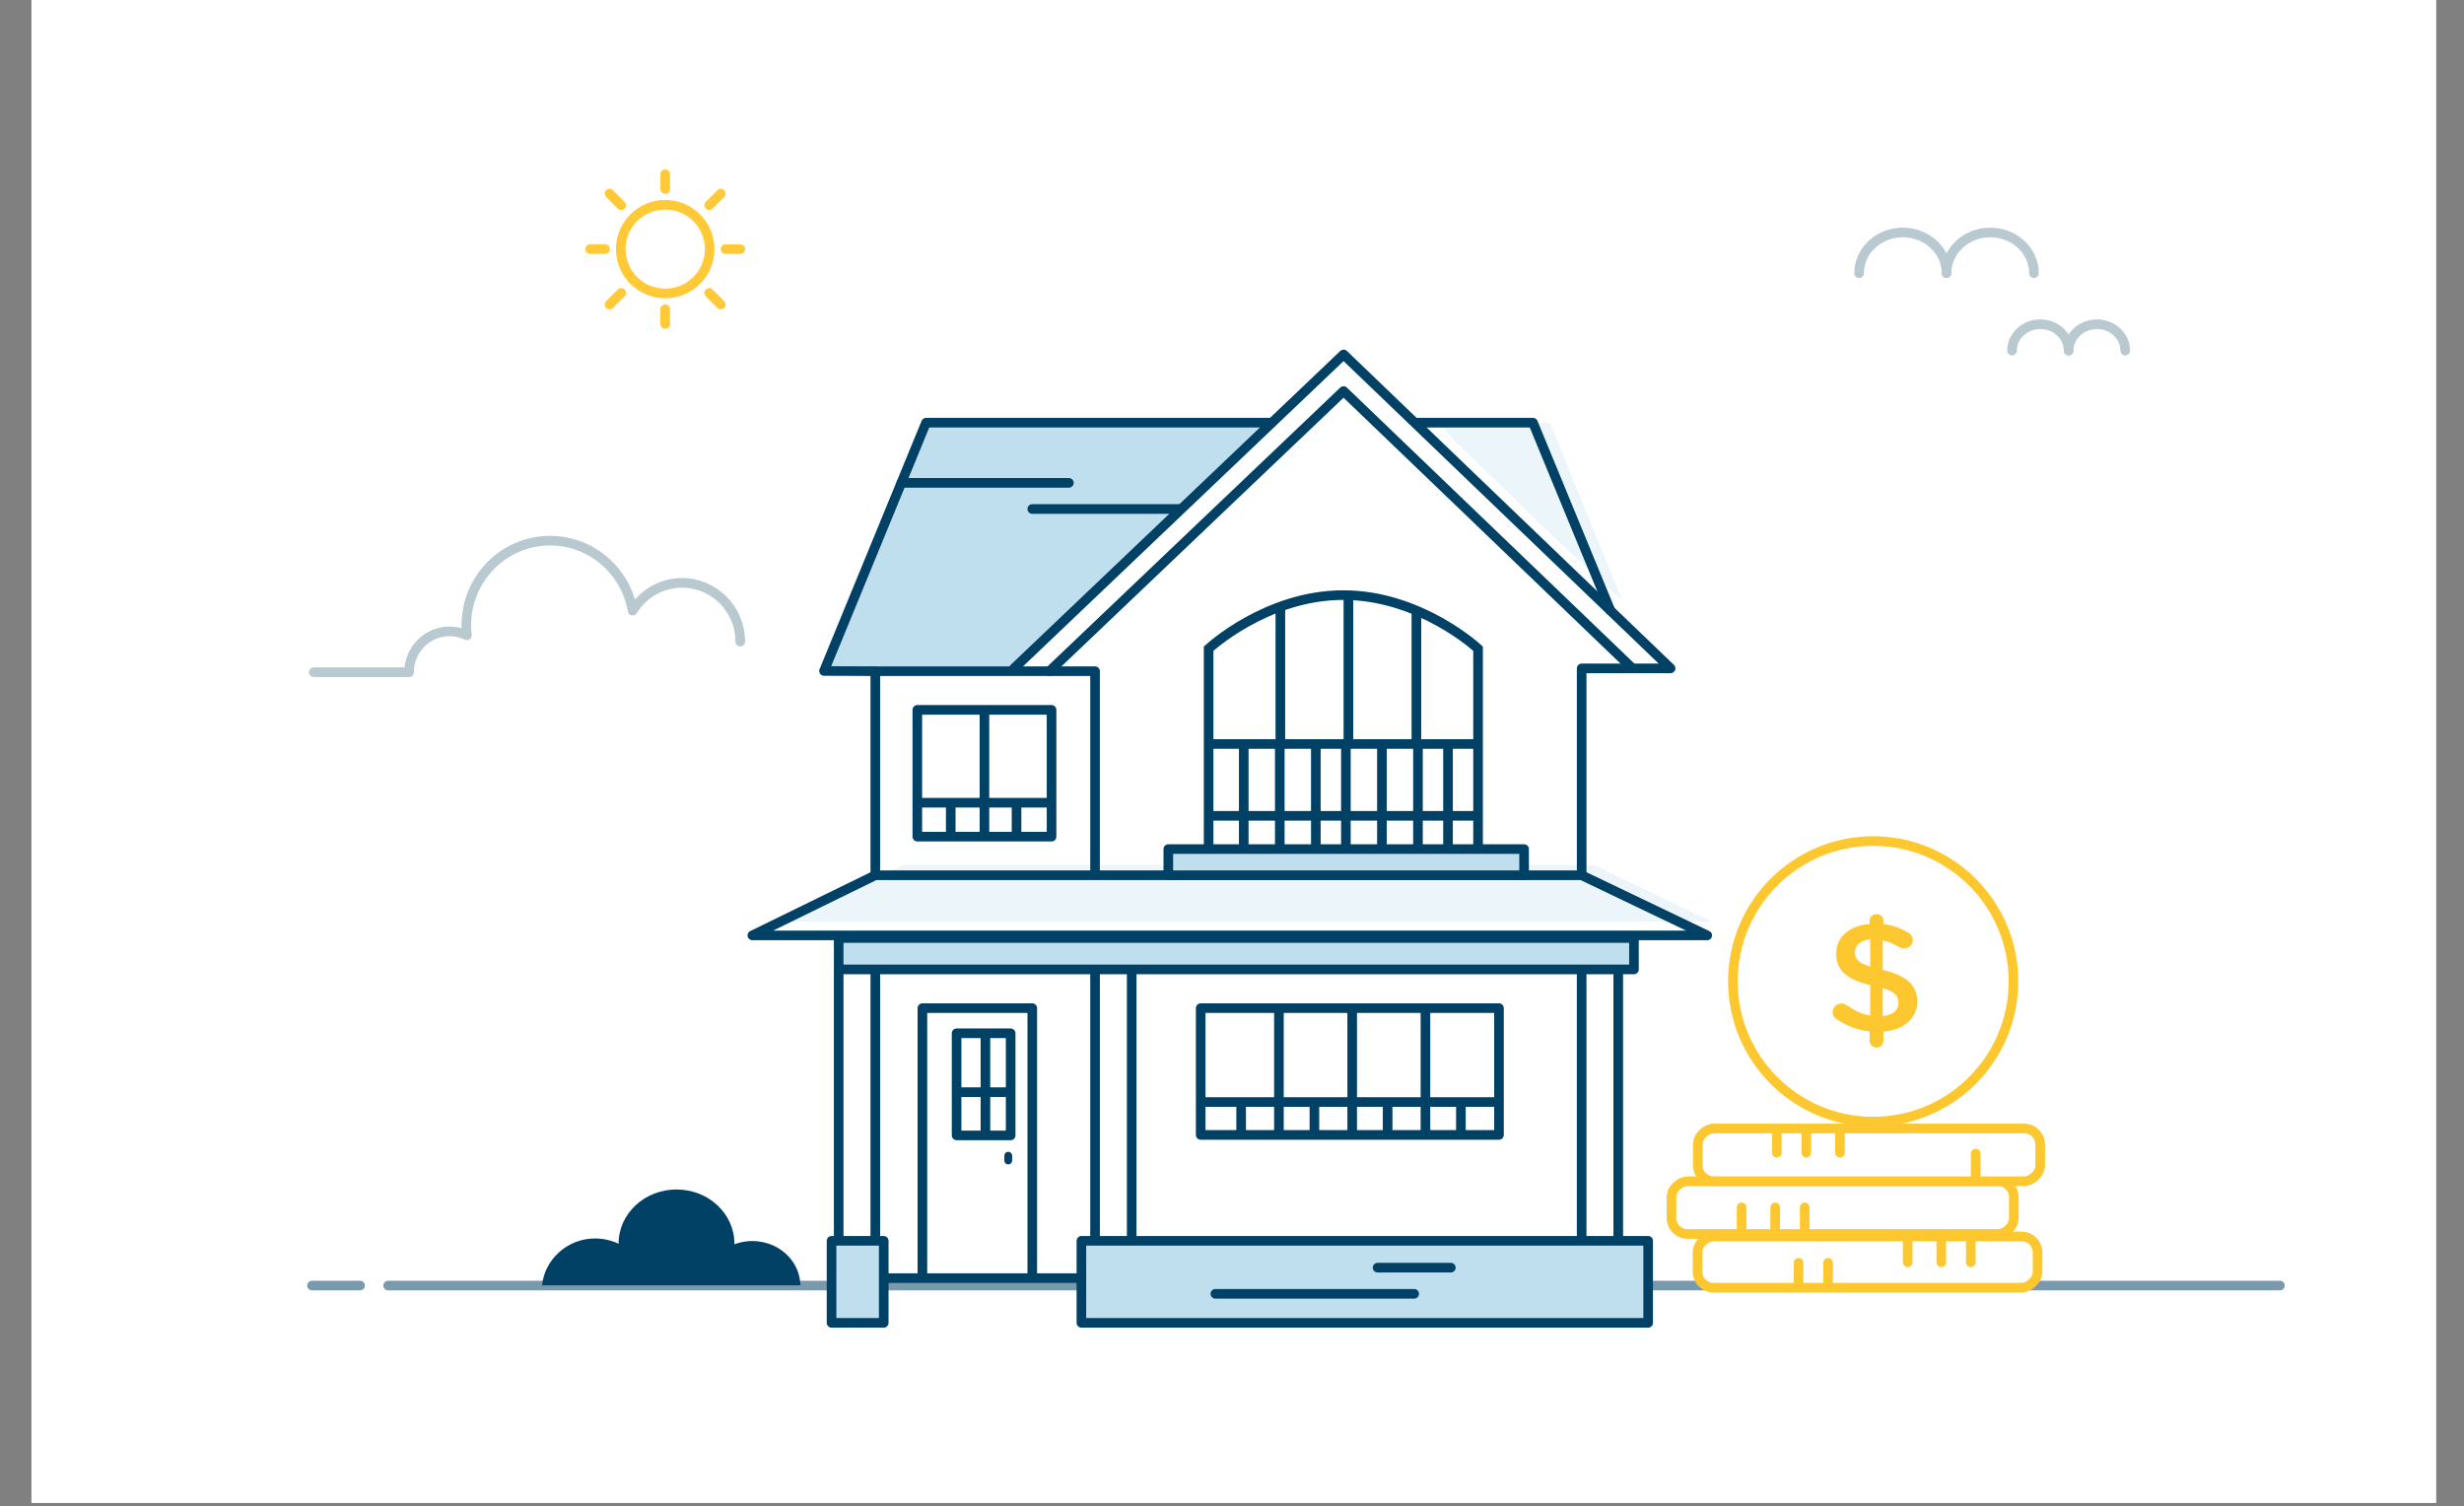 <svg width="337" height="206" viewBox="0 0 337 206" fill="none" xmlns="http://www.w3.org/2000/svg">
<rect x="0" y="0" width="337" height="206" fill="#808080" stroke="none"/>
<rect width="328.9" height="205.563" transform="translate(4.301)" fill="white"/>
<path d="M101.244 87.749C101.244 83.315 97.682 79.721 93.289 79.721C90.431 79.721 87.927 81.243 86.524 83.527C85.591 78.086 80.895 73.947 75.237 73.947C68.908 73.947 63.778 79.125 63.778 85.513C63.778 85.979 63.808 86.438 63.861 86.889C63.142 86.545 62.34 86.346 61.49 86.346C58.431 86.346 55.95 88.85 55.95 91.938H42.918" stroke="#B9C9D0" stroke-width="1.315" stroke-linecap="round" stroke-linejoin="round"/>
<path d="M266.225 37.369C266.225 34.29 263.548 31.794 260.246 31.794C256.944 31.794 254.266 34.29 254.266 37.369" stroke="#B9C9D0" stroke-width="1.315" stroke-linecap="round" stroke-linejoin="round"/>
<path d="M278.186 37.369C278.186 34.29 275.509 31.794 272.207 31.794C268.904 31.794 266.227 34.29 266.227 37.369" stroke="#B9C9D0" stroke-width="1.315" stroke-linecap="round" stroke-linejoin="round"/>
<path d="M282.924 47.953C282.924 45.96 281.192 44.345 279.054 44.345C276.916 44.345 275.184 45.96 275.184 47.953" stroke="#B9C9D0" stroke-width="1.315" stroke-linecap="round" stroke-linejoin="round"/>
<path d="M290.666 47.953C290.666 45.96 288.934 44.345 286.796 44.345C284.658 44.345 282.926 45.96 282.926 47.953" stroke="#B9C9D0" stroke-width="1.315" stroke-linecap="round" stroke-linejoin="round"/>
<path d="M287.154 175.823H311.822M42.672 175.823H49.25M288.799 175.823H53.087M172.588 175.823H196.159M213.152 175.823H222.471M265.228 175.823H250.975" stroke="#7A99AC" stroke-width="1.315" stroke-linecap="round" stroke-linejoin="round"/>
<rect x="232.164" y="176.114" width="7.006" height="46.51" rx="2.193" transform="rotate(-90 232.164 176.114)" fill="white" stroke="#FDC82F" stroke-width="1.315"/>
<rect x="228.605" y="168.774" width="7.216" height="46.829" rx="2.193" transform="rotate(-90 228.605 168.774)" fill="white" stroke="#FDC82F" stroke-width="1.315"/>
<rect x="232.207" y="161.558" width="7.216" height="46.829" rx="2.193" transform="rotate(-90 232.207 161.558)" fill="white" stroke="#FDC82F" stroke-width="1.315"/>
<line x1="246.825" y1="165.128" x2="246.825" y2="168.345" stroke="#FDC82F" stroke-width="1.315" stroke-linecap="round"/>
<line x1="242.79" y1="165.128" x2="242.79" y2="168.345" stroke="#FDC82F" stroke-width="1.315" stroke-linecap="round"/>
<line x1="238.196" y1="165.128" x2="238.196" y2="168.345" stroke="#FDC82F" stroke-width="1.315" stroke-linecap="round"/>
<line x1="247.048" y1="154.447" x2="247.048" y2="157.665" stroke="#FDC82F" stroke-width="1.315" stroke-linecap="round"/>
<line x1="251.646" y1="154.447" x2="251.646" y2="157.665" stroke="#FDC82F" stroke-width="1.315" stroke-linecap="round"/>
<line x1="270.216" y1="157.77" x2="270.216" y2="160.988" stroke="#FDC82F" stroke-width="1.315" stroke-linecap="round"/>
<line x1="243.017" y1="154.447" x2="243.017" y2="157.665" stroke="#FDC82F" stroke-width="1.315" stroke-linecap="round"/>
<line x1="250.028" y1="172.711" x2="250.028" y2="175.929" stroke="#FDC82F" stroke-width="1.315" stroke-linecap="round"/>
<line x1="245.989" y1="172.711" x2="245.989" y2="175.929" stroke="#FDC82F" stroke-width="1.315" stroke-linecap="round"/>
<line x1="269.548" y1="169.425" x2="269.548" y2="172.643" stroke="#FDC82F" stroke-width="1.315" stroke-linecap="round"/>
<line x1="265.509" y1="169.425" x2="265.509" y2="172.643" stroke="#FDC82F" stroke-width="1.315" stroke-linecap="round"/>
<line x1="260.915" y1="169.425" x2="260.915" y2="172.643" stroke="#FDC82F" stroke-width="1.315" stroke-linecap="round"/>
<path d="M256.194 153.401C266.79 153.401 275.38 144.811 275.38 134.215C275.38 123.619 266.79 115.029 256.194 115.029C245.598 115.029 237.008 123.619 237.008 134.215C237.008 144.811 245.598 153.401 256.194 153.401Z" fill="white" stroke="#FDC82F" stroke-width="1.315" stroke-linecap="round" stroke-linejoin="round"/>
<path fill-rule="evenodd" clip-rule="evenodd" d="M255.701 125.924C255.701 125.418 256.135 125.018 256.657 125.018C257.179 125.018 257.592 125.418 257.592 125.924V126.388C258.875 126.536 259.962 126.936 260.962 127.548C261.31 127.738 261.615 128.054 261.615 128.56C261.615 129.214 261.071 129.72 260.397 129.72C260.18 129.72 259.962 129.656 259.745 129.53C258.984 129.087 258.244 128.771 257.505 128.602V132.65C260.81 133.451 262.223 134.738 262.223 136.994C262.223 139.313 260.354 140.852 257.592 141.105V142.37C257.592 142.876 257.179 143.277 256.657 143.277C256.135 143.277 255.701 142.876 255.701 142.37V141.063C254.07 140.894 252.57 140.325 251.243 139.418C250.874 139.186 250.656 138.849 250.656 138.406C250.656 137.753 251.178 137.247 251.852 137.247C252.113 137.247 252.374 137.331 252.57 137.478C253.592 138.195 254.592 138.68 255.788 138.891V134.738C252.613 133.936 251.135 132.777 251.135 130.394C251.135 128.138 252.983 126.578 255.701 126.367V125.924ZM259.655 137.142C259.655 136.214 259.176 135.645 257.502 135.139V138.976C258.894 138.828 259.655 138.154 259.655 137.142ZM255.79 132.206C254.115 131.679 253.702 131.13 253.702 130.245C253.702 129.317 254.398 128.6 255.79 128.474V132.206Z" fill="#FDC82F"/>
<path d="M84.604 170.107C83.628 169.648 82.528 169.384 81.359 169.384C77.564 169.384 74.456 172.323 74.141 175.795H109.471C109.423 172.819 107.076 170.232 103.825 169.798C102.636 169.639 101.479 169.793 100.441 170.183C100.442 170.152 100.446 170.122 100.446 170.089C100.446 165.999 96.9 162.684 92.524 162.684C88.15 162.684 84.604 166 84.604 170.089V170.107Z" fill="#004165"/>
<rect x="130.832" y="141.321" width="7.395" height="13.968" stroke="#004165" stroke-width="1.315" stroke-linejoin="round"/>
<line x1="137.897" y1="158.062" x2="137.897" y2="158.723" stroke="#004165" stroke-width="1.068" stroke-linecap="round"/>
<g opacity="0.3">
<path d="M107.828 126.046L123.44 118.313H217.977L234.143 126.045L107.828 126.046Z" fill="#BFDEEE"/>
<path d="M212.004 57.866L196.54 57.515L199 60.326L212.004 72.978L221.844 82.115L212.004 57.866Z" fill="#BFDEEE"/>
</g>
<line x1="202.316" y1="111.578" x2="165.343" y2="111.578" stroke="#004165" stroke-width="1.315"/>
<line x1="139.032" y1="109.688" x2="139.032" y2="114.697" stroke="#004165" stroke-width="1.315"/>
<path d="M134.641 97.086L134.641 114.425" stroke="#004165" stroke-width="1.315"/>
<line x1="130.032" y1="109.688" x2="130.032" y2="114.697" stroke="#004165" stroke-width="1.315"/>
<rect x="125.461" y="97.086" width="18.359" height="17.339" stroke="#004165" stroke-width="1.315" stroke-linejoin="round"/>
<path d="M143.82 109.788L125.462 109.788" stroke="#004165" stroke-width="1.315"/>
<line x1="138.23" y1="149.373" x2="130.836" y2="149.373" stroke="#004165" stroke-width="1.315"/>
<line x1="134.778" y1="141.321" x2="134.778" y2="155.289" stroke="#004165" stroke-width="1.315"/>
<line x1="205.016" y1="150.723" x2="164.227" y2="150.723" stroke="#004165" stroke-width="1.315"/>
<line x1="199.806" y1="150.782" x2="199.806" y2="155.791" stroke="#004165" stroke-width="1.315"/>
<path d="M194.957 137.883L194.957 155.222" stroke="#004165" stroke-width="1.315"/>
<line x1="189.786" y1="150.782" x2="189.786" y2="155.791" stroke="#004165" stroke-width="1.315"/>
<path d="M184.937 137.883L184.938 154.712" stroke="#004165" stroke-width="1.315"/>
<line x1="179.771" y1="150.782" x2="179.771" y2="155.791" stroke="#004165" stroke-width="1.315"/>
<path d="M174.918 137.883L174.918 154.712" stroke="#004165" stroke-width="1.315"/>
<line x1="169.751" y1="150.782" x2="169.751" y2="155.791" stroke="#004165" stroke-width="1.315"/>
<rect x="164.219" y="137.883" width="40.797" height="17.339" stroke="#004165" stroke-width="1.315" stroke-linejoin="round"/>
<path d="M127.23 58.166L173.743 57.45L154.78 76.055L138.322 91.441H112.918L127.23 58.166Z" fill="#BFDEEE"/>
<path d="M216.32 119.706L233.494 127.935H102.898L119.715 119.706H216.32Z" stroke="#004165" stroke-width="1.315" stroke-linejoin="round"/>
<path d="M225.417 169.705H147.902V180.924H225.417V169.705Z" fill="#BFDEEE" stroke="#004165" stroke-width="1.315" stroke-linejoin="round"/>
<path d="M208.449 116.128H159.789V119.706H208.449V116.128Z" fill="#BFDEEE" stroke="#004165" stroke-width="1.315" stroke-linejoin="round"/>
<path d="M114.706 132.586L223.477 132.586L223.477 128.293L114.706 128.293L114.706 132.586Z" fill="#BFDEEE" stroke="#004165" stroke-width="1.315" stroke-linejoin="round"/>
<path d="M120.87 169.705H113.73V180.924H120.87V169.705Z" fill="#BFDEEE" stroke="#004165" stroke-width="1.315" stroke-linejoin="round"/>
<path d="M141.184 175.094V137.883H126.156V175.094" stroke="#004165" stroke-width="1.315" stroke-linejoin="round"/>
<path d="M149.77 119.707V91.799H119.715V119.707" stroke="#004165" stroke-width="1.315" stroke-linejoin="round"/>
<path d="M119.715 91.798L112.703 91.77L126.657 57.808H173.886M193.779 57.808H209.666L220.256 83.505" stroke="#004165" stroke-width="1.315" stroke-linecap="round" stroke-linejoin="round"/>
<path d="M114.707 132.586L114.707 169.797" stroke="#004165" stroke-width="1.315"/>
<path d="M119.715 132.586L119.715 169.797" stroke="#004165" stroke-width="1.315"/>
<path d="M149.77 132.586L149.77 169.797" stroke="#004165" stroke-width="1.315"/>
<path d="M147.902 174.807H120.874" stroke="#004165" stroke-width="1.315"/>
<path d="M161.219 69.615H141.182" stroke="#004165" stroke-width="1.315" stroke-linecap="round"/>
<path d="M146.191 66.037H123.292" stroke="#004165" stroke-width="1.315" stroke-linecap="round"/>
<path d="M193.418 176.954H166.225" stroke="#004165" stroke-width="1.315" stroke-linecap="round"/>
<path d="M198.43 173.375H188.411" stroke="#004165" stroke-width="1.315" stroke-linecap="round"/>
<path d="M154.781 132.586L154.781 169.797" stroke="#004165" stroke-width="1.315"/>
<path d="M216.32 132.586L216.32 169.797" stroke="#004165" stroke-width="1.315"/>
<path d="M221.328 132.586L221.328 169.797" stroke="#004165" stroke-width="1.315"/>
<path d="M216.322 119.32V91.412H228.487L183.762 48.477L138.68 91.412" stroke="#004165" stroke-width="1.315" stroke-linecap="round" stroke-linejoin="round"/>
<path d="M143.531 91.797L183.759 53.485L223.117 91.268" stroke="#004165" stroke-width="1.315" stroke-linecap="round" stroke-linejoin="round"/>
<line x1="202.211" y1="101.755" x2="165.57" y2="101.755" stroke="#004165" stroke-width="1.315"/>
<line x1="198.044" y1="101.883" x2="198.044" y2="115.851" stroke="#004165" stroke-width="1.315"/>
<line x1="193.935" y1="101.883" x2="193.935" y2="115.851" stroke="#004165" stroke-width="1.315"/>
<line x1="189.005" y1="101.883" x2="189.005" y2="115.851" stroke="#004165" stroke-width="1.315"/>
<line x1="184.075" y1="101.883" x2="184.075" y2="115.851" stroke="#004165" stroke-width="1.315"/>
<line x1="179.966" y1="101.883" x2="179.966" y2="115.851" stroke="#004165" stroke-width="1.315"/>
<line x1="175.036" y1="101.883" x2="175.036" y2="115.851" stroke="#004165" stroke-width="1.315"/>
<line x1="170.107" y1="101.883" x2="170.107" y2="115.851" stroke="#004165" stroke-width="1.315"/>
<line x1="184.419" y1="81.779" x2="184.419" y2="101.1" stroke="#004165" stroke-width="1.315"/>
<line x1="193.72" y1="83.21" x2="193.72" y2="101.1" stroke="#004165" stroke-width="1.315"/>
<line x1="175.114" y1="83.21" x2="175.114" y2="101.1" stroke="#004165" stroke-width="1.315"/>
<path d="M202.154 115.741V88.725C202.154 88.725 194.303 81.393 183.727 81.393C173.152 81.393 165.301 88.725 165.301 88.725V115.741" stroke="#004165" stroke-width="1.315"/>
<path d="M96.991 40.065L98.587 41.656M96.991 28.073L98.587 26.481M84.967 28.073L83.371 26.481M84.967 40.065L83.371 41.656M97.062 34.069C97.062 30.718 94.339 28.002 90.979 28.002C87.619 28.002 84.896 30.718 84.896 34.069C84.896 37.419 87.619 40.136 90.979 40.136C94.339 40.136 97.062 37.419 97.062 34.069Z" stroke="#FFC937" stroke-width="1.315" stroke-linecap="round" stroke-linejoin="round"/>
<path d="M82.746 34.07H80.711M90.981 42.284V44.313M99.218 34.07H101.252M90.981 25.857V23.827" stroke="#FFC937" stroke-width="1.315" stroke-linecap="round" stroke-linejoin="round"/>
</svg>
